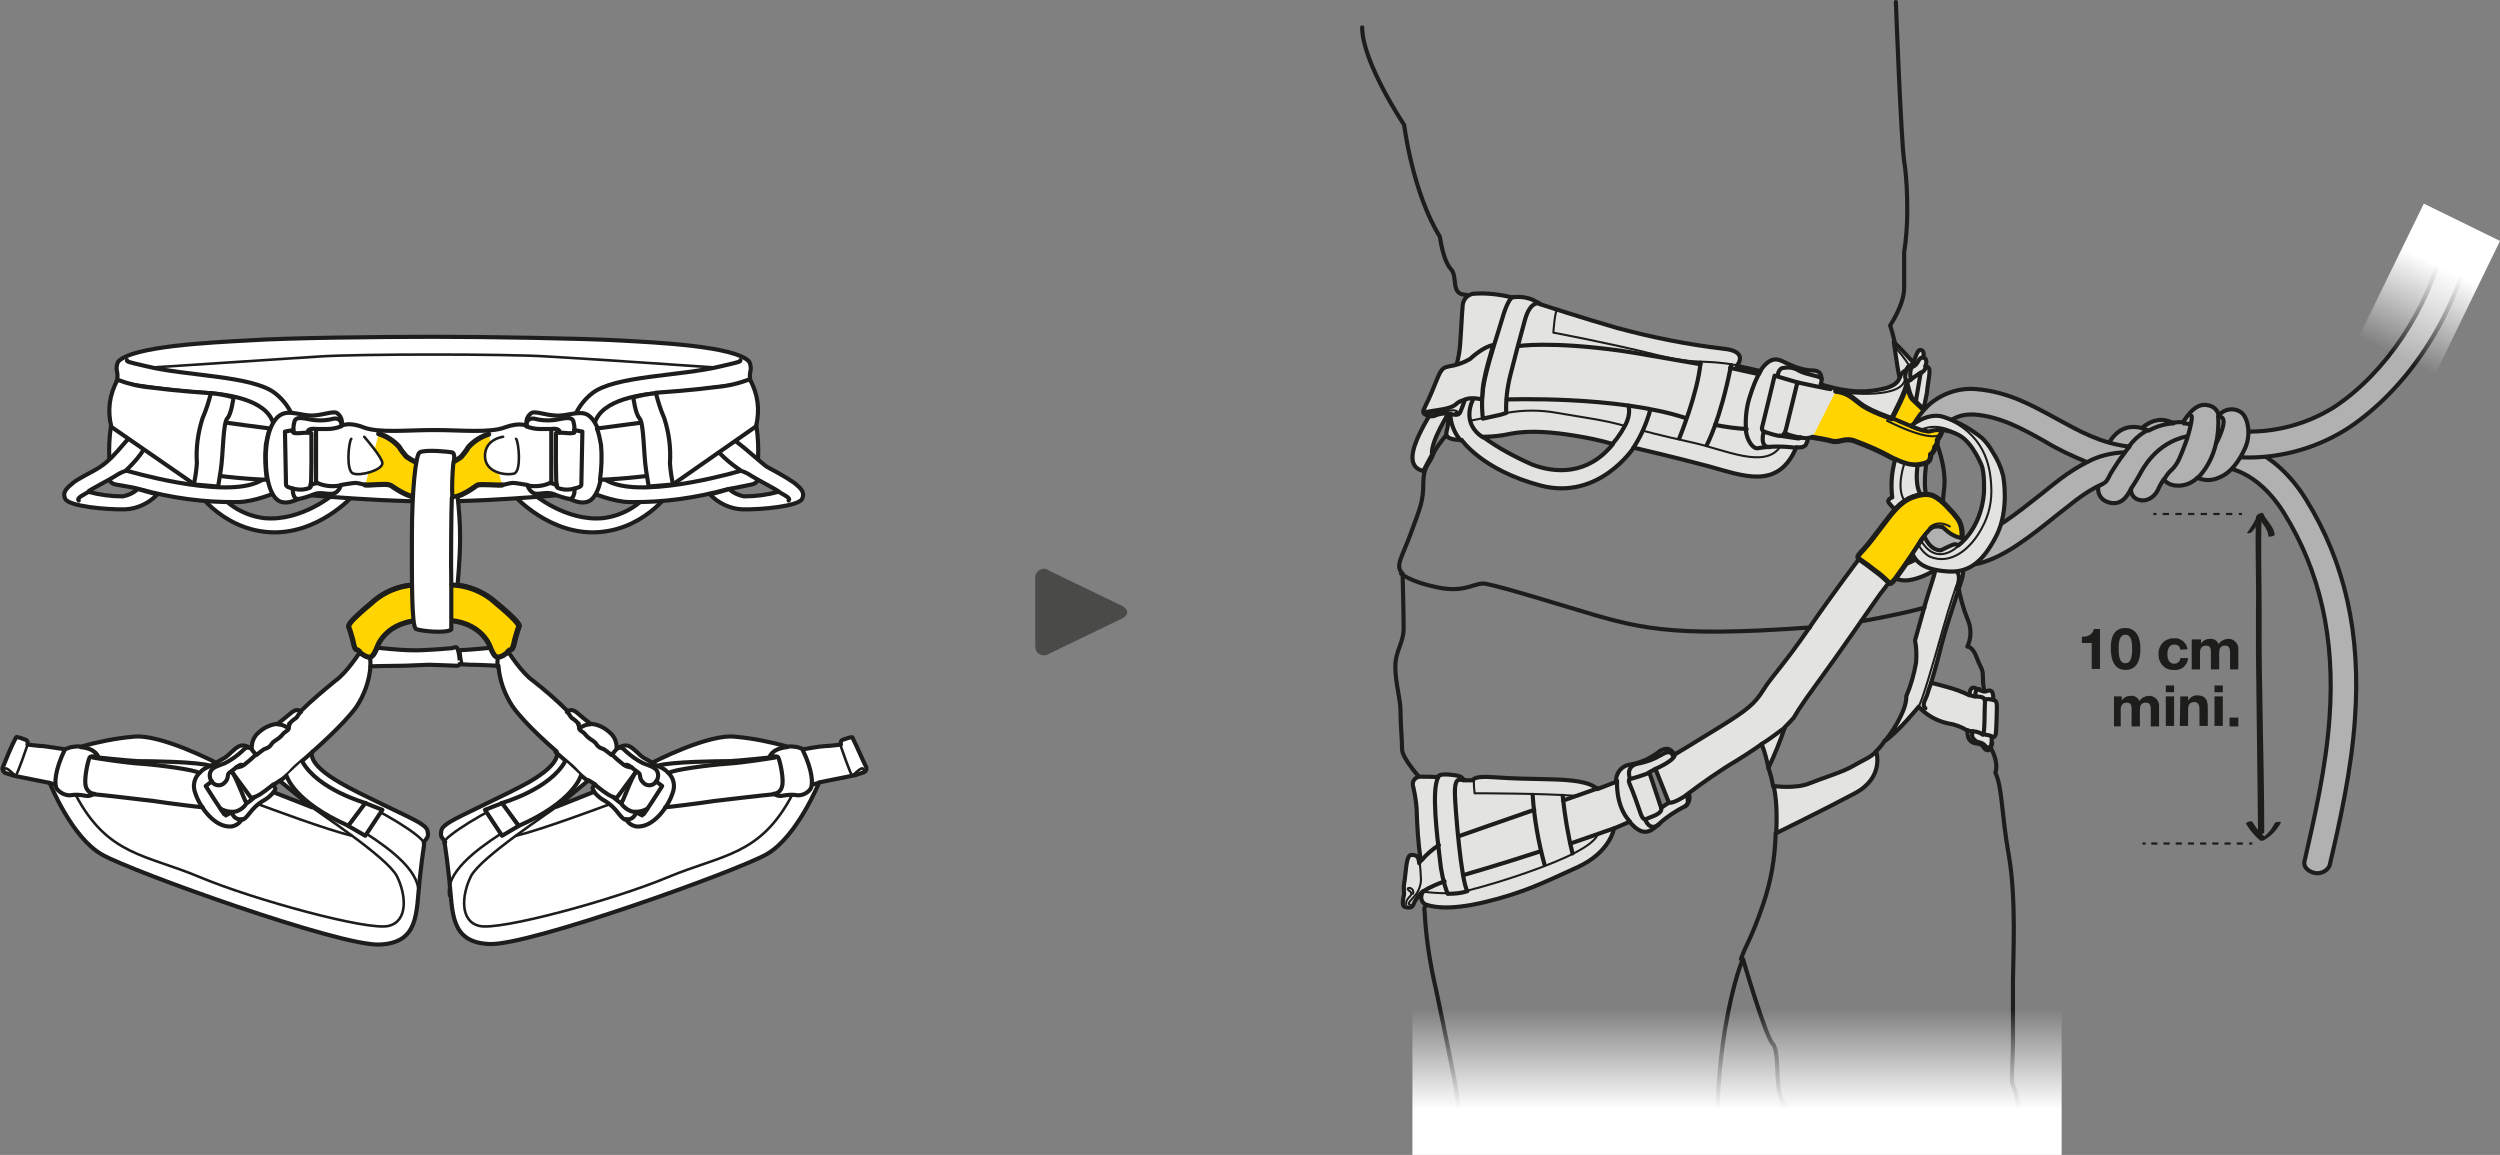 <?xml version="1.0" encoding="UTF-8"?>
<!-- Generator: Adobe Illustrator 28.1.0, SVG Export Plug-In . SVG Version: 6.00 Build 0)  -->
<svg xmlns="http://www.w3.org/2000/svg" xmlns:xlink="http://www.w3.org/1999/xlink" version="1.1" id="Warstwa_1" x="0px" y="0px" viewBox="0 0 482.5 222.9" style="enable-background:new 0 0 482.5 222.9;" xml:space="preserve">
<rect x="0" y="0" width="482.5" height="222.9" fill="#808080" stroke="none"/>
<style type="text/css">
	.st0{fill:#B1B1B1;stroke:#1D1D1B;stroke-width:0.8;stroke-linecap:round;stroke-linejoin:round;}
	.st1{fill:none;stroke:#1D1D1B;stroke-width:0.8;stroke-linecap:round;stroke-linejoin:round;}
	.st2{fill:#E3E3E2;stroke:#1D1D1B;stroke-width:0.8;stroke-linecap:round;stroke-linejoin:round;}
	.st3{fill:none;stroke:#1D1D1B;stroke-width:0.4;stroke-linecap:round;stroke-linejoin:round;}
	.st4{fill:#FFD400;stroke:#1D1D1B;stroke-linecap:round;stroke-linejoin:round;}
	.st5{fill:url(#SVGID_1_);}
	.st6{fill:none;stroke:#1D1D1B;stroke-width:0.8;stroke-miterlimit:10;}
	.st7{fill:url(#SVGID_00000050620840608357899170000018233105721022667684_);}
	.st8{fill:#1D1D1B;}
	.st9{fill:none;stroke:#1D1D1B;stroke-width:0.438;stroke-miterlimit:10;}
	.st10{fill:none;stroke:#1D1D1B;stroke-width:0.438;stroke-miterlimit:10;stroke-dasharray:1.178,1.178;}
	.st11{fill:none;stroke:#1D1D1B;stroke-width:0.425;stroke-miterlimit:10;}
	.st12{fill:none;stroke:#1D1D1B;stroke-width:0.425;stroke-miterlimit:10;stroke-dasharray:1.222,1.222;}
	.st13{fill:#FFFFFF;stroke:#1D1D1B;stroke-width:0.8;stroke-linecap:round;stroke-linejoin:round;}
	.st14{fill:none;stroke:#1D1D1B;stroke-width:0.5;stroke-linecap:round;stroke-linejoin:round;}
	.st15{fill:#FFFFFF;stroke:#1D1D1B;stroke-width:0.5;stroke-linecap:round;stroke-linejoin:round;}
	.st16{fill:#4A4A49;}
</style>
<g id="Calque_2">
	<g id="Calque_1-2">
		<path class="st0" d="M449.6,167.1c1.9-8.1,4.2-18.2,4.9-28.3c1.2-16.4-1.9-30.3-9.5-42.5c-6.8-10.9-15.6-11.1-15.9-11.1h0    c-1.4,0-2.5,1.1-2.5,2.4c0,1.4,1.1,2.5,2.4,2.6c0.3,0,6.5,0.3,11.8,8.8c7,11.3,9.9,24.2,8.8,39.5c-0.7,9.8-2.9,19.2-4.8,27.6    c0,0-0.6,1.5,1.6,2.3C447.6,168.8,449,168.3,449.6,167.1z"></path>
		<path class="st1" d="M365.9,0.4c0,0,1,26.5,1.6,30.7c0.5,3.2,0.6,6.4,0.6,9.7c0,2.6-0.2,5.3-0.6,7.9v6.9c0,3.2-2.7,7.2-2.7,7.2    c0.6,1.9,1.1,3.9,1.3,5.9c0.5,3.5,1.3,6.9,2.4,10.2c0.9,2.7,5,5.9,5,5.9s2.3,5.3,1.7,9.7s0.4,3.5,0.4,3.5l1.8,7.5l0.5,7.5    c0.4,2.2,1,4.4,1.8,6.4c0.8,1.7,0.8,3.7,0,5.4c0,0,1-0.1,1.8,2.1s1.2,2,1.2,3.8c0,1.1,0.1,2.1,0.4,3.1c0,0-3.1,4.6,0,8.8    s2,6.5,2,6.5c1.4,3.1,1.1,7.5,2.6,16s0.8,20.4,0.8,24s0,11.5,0,12.6s-0.2,4.6-0.2,6.5s1.1,2.2,1.1,5.5c0,2-0.3,4-1,5.9h-41.8V219    c0,0-0.2-2.4-1-3.2s-0.8-1.3-1.9-4s-0.2-8.9-1.6-10.4s-5.7-16.3-5.7-16.3s-1.8,3.7-3.5,13.7c-1.1,6.9-1.6,13.8-1.4,20.8h-49.2    l-1.4-10.2c0,0-2.1-10.7-3.7-18.2c-1.1-4.7-1.9-9.5-2.2-14.4c0-1.6-0.5-1.3,0.6-2.4c0.9-1,1.7-2.2,2.4-3.4l-3.7-20.6    c0,0-3.7-4-3.7-5.8s-0.3-4.8-0.3-7.3s-1-5.4-1-8.6s1.6-4.5,1.6-7.5s-0.2-10.5-0.2-10.5c-1.5-1.5-0.2-2.9,1.6-7.8s2.4-6.2,2.4-9.6    s1.1-3.5,1.9-5.6s4.8-6.3,4.8-6.3l3.5-11.8L283,56.9c-3.2,0-1.5-3.4-3-5s-2.1-6.2-2.1-6.2c-5.3-8.6-6.9-21.6-6.9-21.6    s-8.1-12.1-8.1-18.8"></path>
		<path class="st2" d="M371.6,70.7c0,0,0.6-1.5-0.4-1.7c0,0,0.3-1.1-0.3-1.4s-0.9,0.3-1.6,2.4c0,0-2.5-2.8-3.8-4    c0,0,0.3,1.9,0.4,2.7c0.1,0.8,0.4,2.8,0.7,4.1c0,0,0,1.5-3,2.2s-6.1,1-12.2-0.8c0,0,0.3-0.9,0.1-1.1c0,0,0.3-1.6-1.7-1.6    s-4.2-1-5.6-1.7s-2.7-0.8-4.5,1.8l-4.5-1c0,0,2.5-2.8-2.6-3.3c-6.9-0.8-13.8-2.2-20.5-4c-6.6-1.9-14.9-4.6-14.9-4.6    c-1.5-1.2-3.5-1.6-5.4-1.3c-2.4-0.6-5-0.9-7.5-0.7c-1.1,0.2-1.9,1.1-2,2.2c-0.2,1.9-0.4,7.9-0.7,9.3s-0.2,2.1-2.1,6    c-1.9,3.8-10.9,15.3-4.8,16.7l1-1.9l0.7-1.3c0,0-0.3-1,0.9-3.7c0.8-1.8,1.8-3.5,2.8-5.1c-0.3,1.1-0.6,2.3-0.7,3.4    c0,0.9-1.5,2.6,2.7,2.6c0,0,3.9,5.8,15.2,8.8c11.3,3,18-7.3,18-7.3s7.8,1.8,14.5,3.6c6.6,1.8,13.4,4.7,16.9-3.7    c0,0,1.5,0.3,1.9-0.6c0.2-0.4,0.3-0.8,0.4-1.2c0,0,2.1-0.2,3.9-0.2s7.5-0.1,10.8-1.3c2.5-1,4.9-2.2,7.3-3.6c0,0,0.3-0.3,0.9-3.6    C372.2,72.5,373,70.8,371.6,70.7z M295.8,89.7c-3.4-1.5-6.6-3.2-9.6-5.4c1.8,0,3.6-0.2,5.4-0.6c3.6-0.7,8.2-0.3,12.4,0.4    c2.5,0.4,4.9,0.9,7.3,1.6C306.4,91.8,300.1,91.3,295.8,89.7z"></path>
		<path class="st2" d="M384.7,135.1c0.1-2.2-0.8-1.9-1.3-1.7s-1.1-0.1-2.2-0.6s-1.1,1.4-1.1,1.4c-1.4-0.7-2.8-1.2-4.3-1.6    c-2.4-0.7-3.1-0.8-3.1-0.8s0.8-2.5,2.1-7.7c1.4-5.2,3.6-11.3,4-12.9c0.2-1,0.1-2.1-0.3-3c-2.7-2-6.3-2-9-0.1    c-0.9,0.5-1.8,0.8-2.7,1.1l1.1-2.7l-5-3.4l-4.2,4.9c0,0-4.8,6.3-9.6,13.3s-7.2,9.3-8.8,11.9s-3.2,3.9-8.2,7c-5,3.1-9,5.5-9,5.5    c-0.7-1.7-2.2-1.3-3.2-0.4c-1.6,1.2-3.5,2-5.5,2.3c-1.6,0.3-2.6,1.8-2.5,3.3l-3.6,1.4c-1.5-1.5-5.2-1.8-9.3-1.9s-6.7-0.1-10.8-0.4    s-3.9,0.6-3.9,0.6h-1.9c-0.1-0.6-0.4-0.9-2.7-1.1c-2.3-0.2-2.2,0.5-2.2,0.5c-1.2-0.1-2.3-0.1-3.5-0.1c-0.9,0.1-1.5,0.9-1.3,1.8    c0,0.1,0.1,0.2,0.1,0.4c0.3,1.3,0.5,2.6,0.6,3.9c0.1,3.4,0.3,6.7,0.8,10.1c-0.2,0.3-0.3,0.5-0.3,0.5c-0.1-1.3-0.5-1.6-1.5-1.6    c-1,0-1,2.8-1.3,4.9c-0.2,0.8-0.2,1.7-0.1,2.6c-0.5,2.3-0.2,2.5,0.4,2.6s1.2,0.2,1.5-0.8c0.4-0.8,0.9-1.6,1.6-2.2l0.1,0.1    c-0.5,0.7-0.4,1.8,0.4,2.3c0,0,0,0,0,0c1,0.4,4.1,1.4,11.6-0.4s11.4-3.8,17.8-6.7s7.1-7.5,7.1-7.5l3-1.3c2.5,2.9,3.9,2.1,5.6,0.5    c1.5-1.4,3.2-2.5,5.1-3.5c0.8-0.5,1.1-1.6,0.7-2.5c2.5-1.9,6.2-4.5,9.1-6.2c2.8-1.7,5-3.3,5-3.3c0.6,1.5,1,3.1,1.3,4.6    c1.2-2.5,2.3-5.2,3.2-7.9c0.6-0.6,1.2-1.2,1.7-1.8c0.4-0.6,0.6-1.3,4.7-6.9s9.4-13.3,10.8-15.3c1.4-2.1,3.8-5,3.8-5    c2.4,2.2,8-1.3,8-1.3c0,0.7-1.3,4.3-1.8,6.1s-2.1,7.5-2.1,7.5c0.3,1.4,0.3,2.9,0.2,4.3c-0.4,2.2-1,4.4-1.9,6.5    c0,0,0.2,1.3-1.1,3.9c-0.8,1.7-1.8,3.2-3,4.7c2.7-1.9,6.5-6.6,6.5-6.6c1.5,1.6,3.4,2.7,5.6,3.2c1.4,0.2,2.7,0.7,3.8,1.4    c0,1.4,0.4,2.4,1.9,2.5c1.5,0.2,1.1,1.2,2,1.3s0.8-2.5,0.8-2.5s0.6,0.2,0.8-0.7c0.1-1,0.2-4.1,0.2-5.3    C385.4,135,384.7,135.1,384.7,135.1z M320.6,155.9c0,0-1.7-5.1-2-6s-0.4-0.8-0.4-0.8l1.3-0.7l2.6,6.5L320.6,155.9z"></path>
		<path class="st1" d="M284.3,77.1c0,0-2.5,4.5,1.9,7.3"></path>
		<path class="st1" d="M291.9,57.3c-0.5,0.4-1.2,1.5-2,4.3s-2.3,7-3.3,11.4c-0.6,2.5-0.7,5.2-0.4,7.8c0,0,1.8-0.4,2.7-0.6    c0.6-0.1,1.2-0.3,1.8-0.5c-0.1-2.5,0.2-4.9,0.8-7.3c0.9-3.6,1.7-6.6,2.8-10.6s2.9-3.2,2.9-3.2"></path>
		<path class="st3" d="M286.2,80.7c0,0-1.4,0.3-2.4,0.5"></path>
		<path class="st3" d="M290.7,79.7c3.3-0.6,6.6-0.6,9.9,0c5.7,1,8.7,1.3,13,2.5"></path>
		<path class="st1" d="M311.2,85.7c0.6-0.7,1.2-1.5,1.7-2.3c0.7-1.2,1.9-2.9,1.4-5.1"></path>
		<path class="st1" d="M315.2,86.5c1.5-2.3,2.6-4.8,3.3-7.4"></path>
		<path class="st2" d="M286,77.1c-0.8-0.2-1.6-0.3-2.5-0.2l-0.8,0.2c-0.2,0.9-0.6,1.7-0.9,2.5c-0.3,0.6-1,0.5-1.9,0.3    c-1-0.2-2-0.1-2.9,0.3c-0.7,0.3-1.6,0.1-2.2-0.4c-0.3-0.4,0-0.8,0.9-2.7s1.8-4.5,2.3-5.3s0.8-0.9,1.7-1.1c1.4-0.2,2.8-0.7,4-1.4    c0,0,2.5-2.4,4.5-2.7c0,0-0.3,1-0.5,1.7s-0.8,2.8-0.9,3.3s-0.4,1.8-0.5,2.4s-0.2,1.6-0.2,2S286,77.1,286,77.1z"></path>
		<path class="st1" d="M290.8,77.1c0,0,21.2-0.8,34.6,3.6"></path>
		<path class="st3" d="M335.3,70.5c-7.1-1.3-7.2,0.1-16-2.1s-19.5-4.2-19.5-4.2s0.3-4.8,0.9-4.6"></path>
		<path class="st1" d="M324.1,84.6c0,0,3.6-8.8,4.1-14.6"></path>
		<path class="st1" d="M329.4,85.9c0,0,2.6-4.7,4.7-15.4"></path>
		<path class="st1" d="M293,66.8c0,0,6.1-1,19.9,0.9c2.8,0.4,7.6,1.3,15.3,2.6"></path>
		<path class="st1" d="M333.9,71c0,0,2.2,0.5,5.5,1.2"></path>
		<path class="st1" d="M331,82c2,0.4,4.1,0.7,6.1,0.8"></path>
		<path class="st1" d="M339.8,71.6c-0.9,1.5-1.5,3.1-2,4.7c-0.8,2.3-1,4.7-0.8,7.1c0.2,1.4,1.2,3.3,2.3,3.1c2.3-0.4,4.7-0.4,7.1-0.1    "></path>
		<path class="st3" d="M317,83.1c0,0,3.2,0.9,9.6,2.3s14,5.2,17,0.8"></path>
		<path class="st1" d="M343.1,72.5c0,0,0.1-1.5,1.2-1.5c1-0.2,2.1,0,3,0.6c1.6,0.8,4.2,1,4.3,1.5"></path>
		<path class="st1" d="M342.5,72.5l4.4,1.3c0,0-1.8,7.4-2.2,9s-0.9,1.5-2.7,1s-2.1-0.7-1.9-1.4S342.5,72.5,342.5,72.5z"></path>
		<path class="st1" d="M340.4,83.3c0,0-0.9,3,1.1,3"></path>
		<path class="st1" d="M343.5,84.1c0,0,2.8,0.4,3.4,0.5s0.6-0.2,0.6-0.2"></path>
		<path class="st1" d="M344.4,83.6c1.4,0.6,2.9,0.9,4.4,1"></path>
		<path class="st1" d="M346.9,73.8c0,0,1,0.2,3.3,0.7s3.1,0.6,3.1,0.6"></path>
		<path class="st1" d="M369.3,70c-0.2,0.3-0.5,0.5-0.9,0.7c-0.6,0.2-0.7,2.1-0.7,2.1l0.3,1c0,0,0.7-0.5,1.4-1s1.3-0.9,1.3-0.9    s-0.7,4.2-0.8,4.7s-0.1,1-0.1,1"></path>
		<path class="st1" d="M368.8,73.3c0,0-0.5-2.2,0.5-2.6s0.9-1.8,1.9-1.7"></path>
		<path class="st1" d="M370.9,71.9c0,0,0.9-0.6,0.7-1.2"></path>
		<path class="st4" d="M349.8,84.4c1.2,0.2,2.4,0.4,3.6,0.7c1.6,0.5,2.5-0.7,4.5,0c2.4,0.9,4.8,1.9,7.1,3.2c3.5,1.8,4.8,1.5,5.8,1.3    s1.9-0.4,1.8-1.9c0.5-0.3,0.8-0.9,0.8-1.4c0.4-0.4,0.6-0.9,0.5-1.4c0,0,1.1-1.3,0.8-2.2s-1.9-2.3-2.7-3s-2.3-2.1-2.9-2.7    s-1.1-3.2-1.1-3.2c0.3,1-2.9,7-2.9,7c-1.6-0.6-3.2-1.2-4.7-2c-2.2-1.1-3.1-3-6.1-3.3"></path>
		<path class="st1" d="M366.7,72.8c0,0,0.1-0.9,1.4-1.5"></path>
		<path class="st1" d="M365.2,80.7c0,0,3.4,1.5,4.8,2s3.3,0.9,3.5-0.2"></path>
		<path class="st1" d="M282.6,150.5c-0.3,0-0.5,0-0.8,0c-0.3,0-1.1-0.2-1,2.9s1.2,16.6,2.4,18.6c-1.2,0.4-2.5,0.5-3.8,0.5    c-0.8-2.1-1.3-4.4-1.5-6.6c-0.5-4.3-1.7-13.6-0.3-15.9"></path>
		<path class="st1" d="M274.4,166c0.9-1.1,2.1-2.1,3.3-2.9"></path>
		<path class="st1" d="M274.7,172c1.3-0.8,2.7-1.4,4.1-1.9"></path>
		<path class="st1" d="M282.4,168.9c0,0,7.3-2.1,14.9-4.6"></path>
		<path class="st1" d="M281.5,161.4c0,0,10.8-3.8,14.6-5.1"></path>
		<line class="st1" x1="308.5" y1="152.1" x2="301.7" y2="154.5"></line>
		<path class="st1" d="M311.7,159.8c0,0-4,1.4-8.6,3"></path>
		<path class="st1" d="M312.1,150.7c0,0-0.4,4.8,2.5,7.9"></path>
		<path class="st1" d="M320.6,155.9c0.4,1.2-2.2,1.8-2.7,2.1s-0.9,0.1-1.3-1.1s-1.5-4.3-2-5.4s0-1.2,0-1.2c0.3,0,0.6-0.1,0.9-0.2    c0.8-0.2,2.7-0.9,2.7-0.9"></path>
		<path class="st1" d="M314.6,150.3c0,0-1-2.3,1.4-2.9c1.7-0.3,3.3-0.9,4.8-1.8c1.1-0.6,1.7-0.7,2.2,0.5"></path>
		<path class="st1" d="M319.5,148.4c0,0,4.2-1.8,3.7-3"></path>
		<path class="st1" d="M322.1,154.9c0,0,0.8,0.4,3.9-1.8"></path>
		<path class="st1" d="M317.5,158.1c0,0,0.8,2.5,2.7,1"></path>
		<path class="st1" d="M325.5,153.4c0,0,0.7,1.6-0.2,2.2"></path>
		<path class="st3" d="M304.2,153.6c-6.5-0.5-19.6-0.5-19.6-0.5c-0.1-0.9-0.2-1.8-0.1-2.7"></path>
		<path class="st3" d="M274.7,172.1c1.6,0.2,3.1,0.3,4.7,0.3"></path>
		<path class="st3" d="M283.2,171.9c3.9-1,7.8-2.2,11.5-3.5c7.7-2.7,12.8-5.2,13.7-7.4"></path>
		<path class="st1" d="M295.8,153.4c0.3,4.6,1.1,9.1,2.3,13.5"></path>
		<path class="st1" d="M303.5,164.7c-0.9-3.6-1.5-7.3-1.9-11.1"></path>
		<path class="st3" d="M274,166.5c0,0,0.2,1.6,0.2,2.5c0.2,1.3-0.2,2.6-0.9,3.6c-1,1.2-1.9,1.9-1.1,2"></path>
		<path class="st3" d="M271.4,174.5c0,0-0.2-0.6,0.7-1.5s-0.6-1.1-0.4-1.5s1.4,0.1,1,1"></path>
		<path class="st1" d="M340,143.6c1.6-1,3-2.1,4.5-3.2"></path>
		<path class="st1" d="M372.8,131.6c0,0-0.5,1.2-0.8,2.3s-1.2,2-0.4,2.8"></path>
		<path class="st1" d="M380.2,134.1c0.3,0.2,0.7,0.3,1,0.3c0.5,0.1,2-0.1,1.9,1s0,6.3-0.4,6.4c-0.4-0.3-0.9-0.5-1.4-0.6    c-1-0.1-1,0-1.6-0.3"></path>
		<path class="st1" d="M380.7,141.1c0,0-0.3,1,0.2,1.5s0.4,0.5,1.2,0.7c0.4,0.1,0.8,0.3,1.1,0.7c0.2,0.3,1.2,0.6,1.3-0.6"></path>
		<path class="st1" d="M382.7,141.7c0,0,2.2,0.3,1.7,0.6"></path>
		<path class="st1" d="M383,135c0.6-0.1,1.1-0.1,1.7,0.1"></path>
		<path class="st1" d="M381.2,134.4c0,0,0-1.7,0.8-1.4"></path>
		<path class="st3" d="M356,75.8c0,0,11.7,1.4,11.7-3"></path>
		<path class="st3" d="M365.7,66.9c1,1.2,2,2.4,2.8,3.7"></path>
		<path class="st3" d="M364.2,81.2c0,0,9.5,5,10.7,2.1"></path>
		<path class="st1" d="M373.5,110c0,0,1.8-1.1,3.2-0.4s1.8,1.6,0.9,4.1"></path>
		<path class="st3" d="M377.6,113c0,0-1.2,3.3-2.8,9s-3.9,13.6-4.5,14.3"></path>
		<path class="st2" d="M362.1,145c0,0,1.7,5-4.1,8.1s-15.2,7.7-15.2,7.7s0.4-5.6-0.5-9.1c0,0,4.2,0.6,6.9-0.5s6.5-2.2,8.5-3.4    S361.1,146.2,362.1,145z"></path>
		<path class="st1" d="M282.7,77.2c-0.7,0.1-1.3,0.4-1.8,0.9c-1,0.8-3.2,1-4.4,1.2s-1.5,0.2-1.1,0.4"></path>
		<path class="st3" d="M275.3,79.6c0,0,0.3,0.4,1.5,0.1s2.9-0.4,3.5-0.5s1.6,0.4,0.6,0.5"></path>
		<path class="st1" d="M279.9,80c0.1,1.8,0.8,3.6,2,5"></path>
		<path class="st1" d="M341.3,148.2c0.4,1.2,0.7,2.3,0.9,3.5"></path>
		<path class="st1" d="M342.7,160.8c-0.1,4.7-0.9,9.3-2.4,13.7c-2.5,7.2-3.2,7.5-4.3,10.6"></path>
		<path class="st1" d="M363.8,142.9c-0.5,0.8-1.1,1.5-1.7,2.1"></path>
		<path class="st1" d="M270.4,110.7c0,0,1.7,1.6,7.2,2.7s7.1-1.2,9.3-0.7s3.3,0.7,16.2,4.6s18.4,5.8,46.2,3.8"></path>
		<path class="st1" d="M359.2,119.9c0,0,6.1-1,12.2-2.6"></path>
		
			<linearGradient id="SVGID_1_" gradientUnits="userSpaceOnUse" x1="335.221" y1="9.875" x2="335.221" y2="29.229" gradientTransform="matrix(1 0 0 -1 0 224)">
			<stop offset="0" style="stop-color:#FFFFFF"></stop>
			<stop offset="1" style="stop-color:#FFFFFF;stop-opacity:0"></stop>
		</linearGradient>
		<rect x="272.6" y="189.9" class="st5" width="125.3" height="33"></rect>
		<path class="st0" d="M367.4,98.9c-0.6-1.9-1-3.8-1-5.8c0-1.6-0.3-1.1,0-2.6l2.7-0.7c0.3,0.1,0.6,0.1,0.9,0    c0.5-0.1,0.7-0.1,1.1-0.2s0.7-0.2,0.7-0.2c-0.2,1.2-0.3,2.4-0.3,3.7c0,1.1,0.1,2.1,0.4,3.2L367.4,98.9z"></path>
		<path class="st0" d="M433.9,88.3c-3.1,0-5.4-0.5-6-1.1c-1-1-1-2.6,0-3.5c0.7-0.7,1.7-0.9,2.6-0.6c7,0.8,14.1-0.8,20.1-4.6    c9.9-6.6,18-18.8,21.1-31.7c0.3-1.3,1.7-2.2,3-1.9c1.3,0.3,2.2,1.7,1.9,3c0,0,0,0,0,0c-3.4,14.1-12.3,27.3-23.2,34.6    C447.6,86.3,440.8,88.3,433.9,88.3z"></path>
		<path class="st2" d="M365.8,88.6c-0.7,2.4-0.9,4.9-0.6,7.4c0,0-1.2,0.4-0.6,1.1c0.3,0.4,0.7,0.8,1.1,1.2c0.5-0.6,1.1-1.1,1.8-1.6    c1-0.7,2.1-1.1,3.2-1.3c0,0-1.2-1.2-0.6-5.7c-0.6,0.1-1.1,0-1.7-0.1c-0.5-0.1-1.1-0.3-1.6-0.5C366.6,89,365.8,88.6,365.8,88.6z"></path>
		<path class="st3" d="M367.6,89.3c0,0-1.8,4.8,0,7.4"></path>
		<path class="st4" d="M378.7,103.3c0-1.1-0.2-2.2-0.8-3.1c-0.6-0.8-1.2-1.5-1.9-2.2c-0.6-0.7-1.3-1.3-2-1.8c-1-0.7-2.1-1.2-4.7-0.3    s-4.2,3.2-6.1,5.7s-2.5,3.3-3.4,4.3s-1.6,1.6-1,2c0,0,1.5,1,3,2.2c1,0.7,1.9,1.5,2.8,2.4c0.2,0.4,0.8-0.3,1.2-0.8s2.3-3.2,3.9-5.6    c0.8-1.4,1.8-2.7,2.9-3.9c0,0,0.6,0.1,0.9,1.2c0.2,0.7,0.5,1.5,0.8,2.1c0.1,0.2,0.3,0.5,0.5,0.8c0,0,0.7-0.3,0.9-0.4    c0.4-0.2,0.8-0.4,1.1-0.5c0.4-0.1,0.5-0.2,0.7-0.1s0.1,0,0.2,0.1s0.1,0.1,0.3,0s0.6-0.5,0.6-0.5c0.1-0.1,0.1-0.1,0.1-0.2    c0-0.2,0-0.5,0-0.8S378.7,103.3,378.7,103.3z"></path>
		<path class="st3" d="M372.4,101.8c0,0,1.5-1.6,3.9-0.2"></path>
		<path class="st0" d="M414.7,83.1c-6.7-3-8.6,4.6-8.6,4.6l6.4-1l2.3-2.5L414.7,83.1L414.7,83.1z"></path>
		<path class="st0" d="M405,93.8c-0.3,1.4,0.5,2.7,1.8,3.1c2.4,0.8,3.6-0.8,4.5-2.6c-0.1,0.9,0.4,1.8,1.3,2.1    c1.6,0.6,3.2-0.4,3.9-1.9c0.3-0.7,0.7-1.4,1.1-2c0.5,0.7,1.3,1.1,2.2,1.2c1.6,0.2,3.2-0.4,4.3-1.5c1.3,0.6,2.8,0.6,4.1,0    c2.4-0.9,4-3.3,5.1-5.7s0.7-5.4-0.5-6.7c-1.3-1.2-3.4-1-4.5,0.3c0,0-0.1,0.1-0.1,0.2c-0.1-0.9-0.7-1.7-1.7-2    c-1.7-0.5-3.2,0.1-5.2,3.2c0,0-6-0.5-9.8,3.9s-4.5,6.7-5,7.3C406,93.2,405.5,93.6,405,93.8z"></path>
		<path class="st0" d="M419.5,81.7c-1.7,0.1-3.3,0.6-4.8,1.4l0,0c-0.4-0.2-0.9-0.3-1.3-0.5c0.9-0.8,1.9-1.3,3-1.5    C417.5,80.9,418.5,81.2,419.5,81.7z"></path>
		<path class="st1" d="M428.1,80.4c0,0,0.8,7.1-4,11.9"></path>
		<path class="st1" d="M427.8,85.4c0,0,2.3-4.3,0.9-4.9"></path>
		<path class="st3" d="M428.1,83.6h0.5"></path>
		<path class="st6" d="M411.3,94.3c0,0,1-1.5,1.6-2.6s3.1-6.2,9.2-7.5"></path>
		<path class="st6" d="M417.7,92.5c0.4-0.7,0.9-1.4,1.5-1.9c1.2-1.2,1.6-2.5,2.5-4.8s1.9-6.7,0.9-5.3"></path>
		<path class="st6" d="M421.2,81.7c0.6,0,1.1,0.1,1.7,0.2"></path>
		<path class="st0" d="M374.9,101.7c0.3,0.3,0.6,0.5,0.9,0.8c1.4,1.2,3.2,1.7,5,1.3c3.9-1.1,8.4-4.7,13.1-8.4c1.2-1,2.5-2,3.8-3    c1.6-1.2,3.3-2.3,5.1-3.2c-2.9-1.2-5.7-2.5-8.3-4.1c-4.3-2.4-8.4-4.7-13.5-5.1c-0.2,0-0.5,0-0.7,0c-1.8,0-3.5,0.7-4.8,1.9    c-0.3,0.3-0.6,0.6-0.8,0.9l-2.1-0.2l-3.4-0.3l-0.1,0c0.8-1.5,1.8-2.8,3-4c2.5-2.3,5.9-3.5,9.3-3.2c6.2,0.5,10.9,3.2,15.5,5.7    c4.4,2.4,8.6,4.8,14.1,5.4c0,0-0.4,0.4-0.8,1s-0.6,0.8-0.9,1.2s-0.8,1.2-1.2,1.8s-0.9,1.4-1.1,1.9c-0.2,0.3-0.3,0.6-0.6,0.9    c-0.2,0.2-0.4,0.3-0.6,0.4c-1.8,0.8-3.5,1.9-5.1,3.1c-1.3,1-2.5,2-3.7,2.9c-5.1,4.1-10,8-14.9,9.3c-0.8,0.2-1.6,0.3-2.5,0.3    c-2.5-0.1-4.9-0.9-6.9-2.5c-0.6-0.5-1.2-1-1.8-1.6l-0.3-0.4c0,0,0.2-0.4,0.4-0.6s0.4-0.6,0.8-1c0.2-0.2,0.4-0.5,0.6-0.7    c0.2-0.2,0.5-0.4,0.8-0.5c0.3-0.1,0.5-0.1,0.8-0.1c0.2,0,0.4,0,0.6,0.1C374.8,101.7,374.9,101.7,374.9,101.7z"></path>
		<path class="st2" d="M386.6,91.8c0,0,1.3,6.5-1.3,11.6s-5.3,7.1-9.2,6.9c-5.5-0.3-6.5-2.4-7-3.4l0,0c0.5-0.8,0.9-1.4,1.4-2.1    s0.9-1.3,0.9-1.3c1.3,3,3.2,2.7,3.2,2.7c2.5-1.2,2.8-1.4,3.3-0.9c0,0,4.4-3,5-10.1c0,0,0.2-4-0.5-5.5c0,0-1.7-4.3-4.3-5.7    c-1.6-0.9-3.4-1.2-5.2-0.9c0,0-0.2,0-0.3,0.1c-0.2,0.1-0.5,0.1-0.8,0c-0.4-0.1-0.8-0.1-1.2-0.3c-0.6-0.2-1.2-0.4-1.8-0.7l0,0    c0,0,3.3-2.8,6.4-1.7c2.7,0.9,5.2,2.3,7.4,4.1c0.7,0.7,1.4,1.6,1.9,2.5C385.5,88.6,386.2,90.2,386.6,91.8z"></path>
		<path class="st3" d="M375,80.5c8,3.1,9.1,9.3,9.3,13.2c0.2,2.9-0.4,5.7-1.8,8.2c-2.1,4-6,7.3-10.1,5.5c-0.9-0.5-1.6-1.3-2.1-2.2"></path>
		<path class="st6" d="M402.8,89.2c2.2-1.2,4.7-1.8,7.2-1.9"></path>
		<path class="st3" d="M377.9,105.4c0,0-4,4.1-7.1-1"></path>
		<path class="st3" d="M377.9,83.9c0,0-3.5-2.7-7.3-0.9"></path>
		
			<linearGradient id="SVGID_00000162329990161603757200000016713293364908162946_" gradientUnits="userSpaceOnUse" x1="-3477.515" y1="-708.408" x2="-3477.515" y2="-689.054" gradientTransform="matrix(-0.957 -0.465 -0.437 0.899 -3165.096 -928.116)">
			<stop offset="0" style="stop-color:#FFFFFF"></stop>
			<stop offset="1" style="stop-color:#FFFFFF;stop-opacity:0"></stop>
		</linearGradient>
		<polygon style="fill:url(#SVGID_00000162329990161603757200000016713293364908162946_);" points="468.1,76.1 453.3,69 467.8,39.3     482.5,46.5   "></polygon>
		<path class="st8" d="M405.3,129.1h-1.6v-5h-1.9v-1.2c1.1,0,2.1-0.4,2.3-1.5h1.2V129.1z"></path>
		<path class="st8" d="M410.2,121.2c1.5,0,2.9,1,2.9,4c0,3.1-1.3,4.1-2.9,4.1c-1.5,0-2.8-1-2.8-4.1    C407.3,122.2,408.6,121.2,410.2,121.2z M410.2,128c1.3,0,1.3-1.9,1.3-2.8c0-0.8,0-2.7-1.3-2.7c-1.3,0-1.3,1.9-1.3,2.7    C408.9,126.1,408.9,128,410.2,128L410.2,128z"></path>
		<path class="st8" d="M420.8,125.4c0-0.6-0.5-1-1.1-1c0,0,0,0-0.1,0c-1,0-1.3,1-1.3,1.9c0,0.8,0.3,1.8,1.3,1.8    c0.7,0,1.2-0.5,1.2-1.1c0,0,0,0,0,0h1.5c-0.1,1.4-1.3,2.5-2.8,2.3c0,0,0,0,0,0c-1.5,0.1-2.8-1.1-2.9-2.7c0-0.1,0-0.2,0-0.3    c-0.1-1.6,1-2.9,2.5-3.1c0.1,0,0.2,0,0.4,0c1.3-0.2,2.5,0.8,2.7,2.1c0,0,0,0,0,0L420.8,125.4z"></path>
		<path class="st8" d="M423.3,123.4h1.5v0.8h0c0.4-0.6,1-0.9,1.7-0.9c0.7-0.1,1.4,0.3,1.7,1c0.4-0.6,1-0.9,1.7-1    c1-0.1,1.9,0.6,2.1,1.6c0,0.2,0,0.3,0,0.5v3.8h-1.6v-3.2c0-0.8-0.1-1.4-1-1.4c-0.9,0-1.1,0.7-1.1,1.4v3.2h-1.6v-3.2    c0-0.7,0-1.4-1-1.4c-0.3,0-1.1,0.2-1.1,1.3v3.3h-1.6V123.4z"></path>
		<path class="st8" d="M408,134.4h1.5v0.8h0c0.4-0.6,1-0.9,1.7-0.9c0.7-0.1,1.4,0.3,1.7,1c0.4-0.6,1-0.9,1.7-1    c1-0.1,1.9,0.6,2.1,1.6c0,0.2,0,0.3,0,0.5v3.8h-1.6v-3.2c0-0.8-0.1-1.4-1-1.4c-0.9,0-1.1,0.7-1.1,1.4v3.2h-1.6V137    c0-0.7,0-1.4-1-1.4c-0.3,0-1.1,0.2-1.1,1.3v3.3H408L408,134.4z"></path>
		<path class="st8" d="M419.6,133.6H418v-1.3h1.6V133.6z M418,134.4h1.6v5.7H418V134.4z"></path>
		<path class="st8" d="M420.8,134.4h1.5v0.8h0c0.4-0.6,1-1,1.7-1c1.7,0,2.1,0.9,2.1,2.4v3.5h-1.6v-3.2c0-0.9-0.3-1.4-1-1.4    c-0.9,0-1.2,0.5-1.2,1.6v3h-1.6L420.8,134.4z"></path>
		<path class="st8" d="M429,133.6h-1.6v-1.3h1.6L429,133.6z M427.4,134.4h1.6v5.7h-1.6L427.4,134.4z"></path>
		<path class="st8" d="M430.3,138.5h1.7v1.7h-1.7V138.5z"></path>
		<path class="st8" d="M434.7,102.6c0.8-1,1.5-2.2,2-3.4l-1.1,0.3c0.2,0.2,0.7,0,0.9-0.1c0.2-0.1,0.3-0.2,0.3-0.3l-1.2,0.3    c0.7,1.4,2.1,2.5,2.2,4.1c0,0.2,1.2,0,1.2-0.3c-0.1-1.6-1.6-2.7-2.2-4.1c-0.1-0.2-0.5-0.1-0.6,0c-0.1,0-0.5,0.1-0.5,0.3    c0,0,0,0,0,0l0.8-0.3l0,0l0.3,0l0,0c-0.1-0.1-0.5,0-0.6,0c-0.2,0-0.5,0.1-0.5,0.3c-0.5,1.2-1.2,2.3-2,3.4    c-0.1,0.2,0.4,0.1,0.5,0.1C434.3,102.9,434.5,102.8,434.7,102.6L434.7,102.6z"></path>
		<path class="st8" d="M435.4,99.7c-0.2,6,0.1,12,0,18c0,2.9,0,5.9,0,8.8c0.1,8.4,0.2,16.7,0.3,25.1c0,3.1,0.1,6.2,0.1,9.3    c0,0.3,1.2,0.1,1.2-0.3c0-14.1-0.6-28.2-0.5-42.3c0-6.3-0.2-12.6,0-18.8C436.6,99.2,435.4,99.4,435.4,99.7L435.4,99.7z"></path>
		<path class="st8" d="M433.5,159c0.7,1.2,1.6,2.3,2.7,3.2c0.2,0.2,0.8,0,1-0.2c1.3-0.8,2.3-1.9,3-3.2c0.1-0.2-0.4-0.2-0.5-0.2    c-0.2,0-0.6,0.1-0.7,0.3c-0.6,1.2-1.5,2.3-2.7,3l1-0.2c-1-0.9-1.9-1.9-2.6-3.1C434.4,158.3,433.3,158.8,433.5,159L433.5,159z"></path>
		<line class="st9" x1="413.5" y1="162.8" x2="414.1" y2="162.8"></line>
		<line class="st10" x1="415.2" y1="162.8" x2="433.5" y2="162.8"></line>
		<line class="st9" x1="434.1" y1="162.8" x2="434.7" y2="162.8"></line>
		<line class="st11" x1="415.6" y1="99.2" x2="416.2" y2="99.2"></line>
		<line class="st12" x1="417.4" y1="99.2" x2="431.5" y2="99.2"></line>
		<line class="st11" x1="432.1" y1="99.2" x2="432.7" y2="99.2"></line>
		<path class="st13" d="M164.5,142.3c-0.2-0.1-1.4,0.3-1.9,0.5c-0.5,0.2-0.3,0.9-0.3,0.9s-2.3,0.3-3.1,0.3c-0.8,0-4.1,0.6-4.1,0.6    s-0.6-0.2-1.2-0.4c-0.6-0.1-1.3-0.2-1.9-0.1c-3.3-0.9-6.6-1.6-10-1.9c-5.2-0.7-16.1,5-16.1,5s-0.7-0.4-1.6-0.9    c-0.9-0.5-1.8-1.8-2.9-2.3c-1.1-0.5-2.4,0.6-2.4,0.6c0.1-1.3-0.4-2.5-1.4-3.3c-1-0.9-2.2-1.5-3.6-1.6c0,0-1.6-1.2-2.7-2.2    c-1.1-0.9-1.7-0.2-1.7-0.2c-2.1-2.1-4.4-4.1-6.7-5.9c-2.2-1.5-4.8-5.6-4.8-5.6s0.3-0.5,0.7-0.5c0.4,0,0.7-1.8,0.7-1.8    s0.6-2.2,0.8-2.6c0.2-0.4-0.8-1.6-4.4-4.6c-2.7-2.4-6.2-3.7-9.7-3.5l-0.5,6.8c7.7,0,9.2,5.4,9.2,5.4s-3.9,0.4-6.3,0.5l0,0    c0.1,0.4,0.2,0.8,0.2,1.3c0.1,0.3,0.1,0.7,0.2,1c0,0.3-0.1,0.2-0.2,0.4c0.7,0,1.5,0.1,2,0.1c1.8,0,5.4,0.2,5.4,0.2    c0.2,2.8,1.2,5.5,2.7,7.8c2.5,3.6,8.5,8.7,8.5,8.7s1.4,2.1-5.4,6c-3.9,2.2-13.4,6.5-15.1,7.6c-1.8,1.1-1.7,1.5-1.8,2.3    c-0.1,0.8,1,1.5,0.8,1.7c-0.2,0.2,0.1,0.5,0.8,7c0.7,6.5,0.1,12.3,7.8,12.6c7.7,0.3,47.5-14,53.4-17.3    c5.9-3.3,10.2-13.9,10.2-13.9l7-1.4c0,0,0.8-0.3,1.5-0.5c0.4-0.1,0.7-0.5,0.6-1C166.3,146.3,165.5,144.3,164.5,142.3z     M114.4,152.3c0.1,0.2,0.2,0.3,0.3,0.5l-7.3,2.9l6.2-5.1l1.3,0.8C114.8,151.4,114.2,152,114.4,152.3L114.4,152.3z"></path>
		<path class="st13" d="M87.9,124.9l-0.7,0.2c0,0-5.4,0.5-7.7,0.4c-2.3,0-6.8-0.5-6.8-0.5s1.5-5.4,9.2-5.4l-0.5-6.8    c-3.6-0.2-7.1,1.1-9.7,3.5c-3.6,3-4.6,4.2-4.4,4.6c0.2,0.4,0.8,2.6,0.8,2.6s0.3,1.8,0.7,1.8c0.4,0,0.7,0.5,0.7,0.5    s-2.6,4.1-4.8,5.6c-2.3,1.9-4.6,3.8-6.7,5.9c0,0-0.6-0.7-1.7,0.2c-1.1,0.9-2.7,2.2-2.7,2.2c-1.3,0.1-2.6,0.7-3.6,1.6    c-1,0.8-1.5,2-1.4,3.3c0,0-1.3-1.1-2.4-0.6c-1.1,0.5-2,1.8-2.9,2.3c-0.9,0.5-1.6,0.9-1.6,0.9s-10.9-5.7-16.1-5    c-3.4,0.3-6.7,1-10,1.9c-0.6-0.1-1.3,0-1.9,0.1c-0.6,0.2-1.2,0.4-1.2,0.4s-3.3-0.5-4.1-0.6c-0.8,0-3.1-0.3-3.1-0.3    s0.2-0.7-0.3-0.9c-0.5-0.2-1.8-0.7-1.9-0.5c-1,1.9-1.8,3.9-2.6,5.9c-0.1,0.4,0.2,0.9,0.6,1c0.6,0.2,1.5,0.5,1.5,0.5l7,1.4    c0,0,4.2,10.6,10.2,13.9c5.9,3.3,45.7,17.6,53.4,17.3c7.7-0.3,7.1-6,7.8-12.6c0.7-6.5,1-6.8,0.8-7c-0.2-0.2,0.9-0.9,0.8-1.7    c-0.1-0.8,0-1.2-1.8-2.3c-1.8-1.1-11.2-5.3-15.1-7.6c-6.8-3.9-5.4-6-5.4-6s6-5.2,8.5-8.7c1.5-2.3,2.5-5,2.7-7.8    c0,0,3.8-0.1,5.6-0.1c1.8,0,4.8-0.2,5.7-0.2c0.9,0,5.3,0.2,5.5,0.2s0.5-0.4,0.5-0.4S88.6,124.7,87.9,124.9z M52.8,152.9    c0.1-0.2,0.2-0.3,0.3-0.5c0.2-0.3-0.4-0.9-0.4-0.9l1.3-0.8l6.2,5.1L52.8,152.9z"></path>
		<path class="st13" d="M68.2,95.6c0,0-6.9,7.8-16.4,7.1C42.3,102,37.4,94,37.4,94l3.4-0.7c2.2,3.7,6,6.2,10.2,6.7    c7.2,0.7,13.5-4.7,13.5-4.7L68.2,95.6z"></path>
		<path class="st13" d="M99.2,95.6c0,0,6.9,7.8,16.4,7.1C125.1,102,130,94,130,94l-3.4-0.7c-2.2,3.7-6,6.2-10.2,6.7    c-7.2,0.7-13.5-4.7-13.5-4.7L99.2,95.6z"></path>
		<path class="st13" d="M83.7,96.8C96.3,96.8,114,95,114,95s4.3,1.9,7.6,1.9c6.4,0.1,12.7-0.8,18.9-2.5c0.7-0.1,2.2-0.4,4.6-0.9    c2.4-0.4,1.2-5,1.2-5c0.1-2.1,0-4.2-0.3-6.2c-0.5-4.7-1.2-8.5-1.1-8.5c0.1-0.1-0.1-0.4-0.1-0.5c-0.1-0.5-0.1-1,0-1.5    c0.2-0.7,0.1-1.4-0.2-2c-2.7-3-17.9-3.7-25.2-4.1c-7.3-0.4-25.2-0.7-35.7-0.7c-10.4,0-28.3,0.2-35.7,0.7    c-7.3,0.4-22.5,1.1-25.2,4.1c-0.3,0.6-0.4,1.3-0.2,2c0.1,0.5,0.1,1,0,1.5c0,0.1-0.2,0.5-0.1,0.5c0.1,0.1-0.6,3.9-1.1,8.5    c-0.3,2.1-0.4,4.2-0.3,6.2c0,0-1.3,4.6,1.2,5c2.4,0.4,4,0.7,4.6,0.9c6.1,1.7,12.5,2.6,18.9,2.5c3.3,0,7.6-1.9,7.6-1.9    S71.1,96.8,83.7,96.8z"></path>
		<path class="st1" d="M144.9,73.8c-1.1,0.2-10.7,1.7-16.6,2c-6,0.3-13.1,1.8-13.7,6.7c-0.7,4.9-1.4,8.8,3.5,10.7    c7.4,2.9,25.1-2.4,25.1-2.4"></path>
		<path class="st1" d="M142.9,69.5c0,0.3,0.1,0.3-3.8,1.2c-7.8,1.9-20.5,1.8-24.8,5.2c-2.7,2.1-4.3,5.4-4.3,8.8    c-0.1,4,0.5,8.6,3.9,10.3"></path>
		<path class="st14" d="M137.6,70.9c0,0-24.6-1.7-32-2.1c-7.4-0.5-36.5-0.5-43.9,0c-7.4,0.5-32,2.1-32,2.1"></path>
		<path class="st13" d="M137,95.4c1.6,1.7,3.9,2.8,6.2,2.9c3.7,0.1,10.9-0.6,11.6-2c0.7-1.5-0.6-2.3-1.5-3.1c-1.6-1.1-3.4-2.1-5.1-3    c-1.3-0.7-7.5-6.9-8.9-6.3c-0.3,0.1-1.8,0.9-1.6,1.6c0.6,2.3,5.4,5.4,5.4,5.4c0.7,0.2,1.4,0.6,2,1c0.9,0.6,5.2,2.8,5.2,3    c-2.2,0.6-4.4,0.9-6.7,0.9c-1.1-0.2-2.1-0.7-2.9-1.4C140.7,94.4,138.5,95.1,137,95.4z"></path>
		<path class="st1" d="M150.3,94.9c0.5,0.4,2.5,1.2,1.9,1.7"></path>
		<path class="st1" d="M69.6,125.9c0.2,0.3,1.4,1.1,2,0.9c0.6-0.2,0.9-1.1,1.2-1.7"></path>
		<path class="st1" d="M71.4,126.8c0.1,0.6,0.1,1.2,0.1,1.9"></path>
		<path class="st1" d="M48.7,144.8c0.2,0.3,0.5,0.6,0.8,0.9c0.3-0.2,0.6-0.5,0.9-0.7c0.3-0.2,0.5-0.4,0.8-0.5c0.4-0.1,0.7-0.3,1-0.6    c0.2-0.3,0.4-0.6,0.7-0.8c0.6-0.4,1.2-0.8,1.6-1.3c0.2-0.3,0.5-0.5,0.8-0.7c0.1-0.1,0.3-0.2,0.4-0.4c0.1-0.2,0-0.4,0.1-0.6    c0-0.1,0.1-0.2,0.1-0.3"></path>
		<path class="st1" d="M53.6,139.8c0.7,0,1.4,0.3,2,0.7"></path>
		<path class="st1" d="M55.8,139.7c0.4-0.4,0.8-0.8,1.3-1.1c0.4-0.3,0.5-0.9,1-1.2"></path>
		<path class="st1" d="M41.8,147.3c-0.7,0.3-2.6,1-3.1,1.7c-1.2,1-1.6,2.6-1,4.1c0.8,2.5,3.7,6.8,7.1,6.4c0.8-0.2,1.4-0.6,1.8-1.3    c0,0,0.4,0.3,1.6-1.3c0.7-0.9,1.5-1.7,2.5-2.3c0.8-0.4,1.5-1,2-1.6"></path>
		<path class="st1" d="M48,144.3c-0.5-0.1-0.8,0.2-1.3,0.7c-1,0.9-2.1,1.7-3.3,2.3c-1.3,0.5-2.5,0.8-2.8,1.7c-0.3,0.8,0,1.7,0.6,2.2    c0.6,0.5,1.5,0.5,2.1-0.1c1-0.9,0.4-1.6,1-2c0.7-0.4,2.1-1.9,2.5-1.4"></path>
		<path class="st1" d="M45.6,148.1c0.7,0,1.4-0.3,1.9-0.8c1.2-0.9,1.8-1.7,2-1.7"></path>
		<path class="st1" d="M44.7,148.9l3.7,5c0,0,0.3,0.3,1.8-0.6c1.4-0.9,2.2-1.7,2.6-1.9"></path>
		<path class="st1" d="M49.2,153.8c0,0-1.5,1.3-1.6,1.2c-0.2-0.1,0-0.1-0.3-0.5c-0.2-0.4-2.2-5.6-2.6-5.5"></path>
		<path class="st1" d="M40.9,150.8l-1.2,0.9c0,0,3.6,5.7,3.8,5.7c0.4-0.2,0.8-0.4,1.2-0.6"></path>
		<path class="st1" d="M42.6,156.1c0.9,0.5,2,0.7,3,0.5c1.2-0.4,2-1.4,1.9-1.6"></path>
		<path class="st1" d="M44.8,156.9c0.2,0.8,1,1.4,1.9,1.2"></path>
		<path class="st1" d="M54,150.7c0.9-0.6,1.7-1.3,2.4-2.1c0.7-0.8,3.1-2.7,3.9-3.5"></path>
		<path class="st14" d="M56.5,148.5c3.5,2.1,7.2,3.9,11,5.4c6.1,2.5,14.1,7.5,14.3,8.8"></path>
		<path class="st14" d="M59.8,155.5c1.2,1,14.9,9.9,16.8,13.6c1.8,3.6,2.2,8.7-1.6,9.6c-3.8,1-25.9-5-36.4-9.4    c-10.4-4.4-17.8-4.1-24-15.9"></path>
		<path class="st14" d="M5.3,143.8c0,0-2,5.9-2.3,5.9c-0.3-0.1-2.3-2.5-2.2-0.8"></path>
		<path class="st1" d="M9.5,151.1c0.4,0.1,1.1,0.3,1.1,0.3"></path>
		<path class="st1" d="M15.6,144.2c3.1,0.3,3.4,2,3.4,2s-1.4-0.5-1.7,0c-0.3,0.5-1.2,4.4-0.7,5.7c0.2,0.7,0.9,1.3,1.6,1.3    c-0.5,0.3-1.1,0.5-1.6,0.4c-1-0.2-2.1-0.3-3.1-0.1c-0.9,0-1.8-0.4-2.5-1.2c-0.6-0.9-0.4-3.7,1.5-7.6"></path>
		<path class="st1" d="M19,146.2c0,0,5.6,0.6,7.6,0.7c2,0,11.6,0.1,14,0.9"></path>
		<path class="st1" d="M17.9,146.2c1.1,0.2,6.2,1,9.3,1.2c3.1,0.2,10.8,1.2,11.2,1.8"></path>
		<path class="st1" d="M18.2,153.3c1.3,0.1,9,1,11.5,1.3c2.5,0.4,9,1.2,9.4,1.2"></path>
		<path class="st14" d="M49.8,155.2c1.9,0.7,13.4,5,18.1,6.1"></path>
		<path class="st14" d="M63.8,155.3c-5.7,0.1,18.4,8.9,16.9,17.6"></path>
		<path class="st1" d="M97.9,125.9c-0.2,0.3-1.4,1.1-2,0.9c-0.6-0.2-0.9-1.1-1.2-1.7"></path>
		<path class="st1" d="M96.1,126.8c-0.1,0.6-0.1,1.2-0.1,1.9"></path>
		<path class="st1" d="M118.8,144.8c-0.2,0.3-0.5,0.6-0.8,0.9c-0.3-0.2-0.6-0.5-0.9-0.7c-0.3-0.2-0.5-0.4-0.8-0.5    c-0.4-0.1-0.7-0.3-1-0.6c-0.2-0.3-0.4-0.6-0.7-0.8c-0.6-0.4-1.2-0.8-1.6-1.3c-0.2-0.3-0.5-0.5-0.8-0.7c-0.1-0.1-0.3-0.2-0.4-0.4    c-0.1-0.2,0-0.4-0.1-0.6c0-0.1-0.1-0.2-0.1-0.3"></path>
		<path class="st1" d="M113.9,139.8c-0.7,0-1.4,0.3-2,0.7"></path>
		<path class="st1" d="M111.7,139.7c-0.4-0.4-0.8-0.8-1.3-1.1c-0.4-0.3-0.5-0.9-1-1.2"></path>
		<path class="st1" d="M125.7,147.3c0.7,0.3,2.6,1,3.1,1.7c1.2,1,1.6,2.6,1,4.1c-0.8,2.5-3.7,6.8-7.1,6.4c-0.8-0.2-1.4-0.6-1.8-1.3    c0,0-0.4,0.3-1.6-1.3c-0.7-0.9-1.5-1.7-2.5-2.3c-0.8-0.4-1.5-1-2-1.6"></path>
		<path class="st1" d="M119.5,144.3c0.5-0.1,0.8,0.2,1.3,0.7c1,0.9,2.1,1.7,3.3,2.3c1.3,0.5,2.5,0.8,2.8,1.7c0.3,0.8,0,1.7-0.6,2.2    c-0.6,0.5-1.5,0.5-2.1-0.1c-1-0.9-0.4-1.6-1-2c-0.7-0.4-2.1-1.9-2.5-1.4"></path>
		<path class="st1" d="M121.9,148.1c-0.7,0-1.4-0.3-1.9-0.8c-1.2-0.9-1.8-1.7-2-1.7"></path>
		<path class="st1" d="M122.8,148.9l-3.7,5c0,0-0.3,0.3-1.8-0.6c-1.4-0.9-2.2-1.7-2.6-1.9"></path>
		<path class="st1" d="M118.3,153.8c0,0,1.5,1.3,1.6,1.2c0.2-0.1,0-0.1,0.3-0.5c0.2-0.4,2.2-5.6,2.6-5.5"></path>
		<path class="st1" d="M126.6,150.8l1.2,0.9c0,0-3.6,5.7-3.8,5.7c-0.4-0.2-0.8-0.4-1.2-0.6"></path>
		<path class="st1" d="M124.9,156.1c-0.9,0.5-2,0.7-3,0.5c-1.2-0.4-2-1.4-2-1.6"></path>
		<path class="st1" d="M122.7,156.9c-0.2,0.8-1,1.4-1.9,1.2"></path>
		<path class="st1" d="M113.5,150.7c-0.9-0.6-1.7-1.3-2.4-2.1c-0.7-0.8-3.1-2.7-3.9-3.5"></path>
		<path class="st14" d="M107.7,155.5c-1.2,1-14.9,9.9-16.8,13.6c-1.8,3.6-2.2,8.7,1.6,9.6c3.8,1,25.9-5,36.4-9.4    c10.5-4.4,17.8-4.1,24-15.9"></path>
		<path class="st14" d="M162.2,143.8c0,0,2,5.9,2.3,5.9c0.3-0.1,2.3-2.5,2.2-0.8"></path>
		<path class="st1" d="M158,151.1c-0.4,0.1-1.1,0.3-1.1,0.3"></path>
		<path class="st1" d="M151.9,144.2c-3.1,0.3-3.4,2-3.4,2s1.4-0.5,1.7,0c0.3,0.5,1.2,4.4,0.7,5.7c-0.2,0.7-0.8,1.3-1.6,1.3    c0.5,0.3,1.1,0.5,1.6,0.4c1-0.2,2.1-0.3,3.1-0.1c0.9,0,1.8-0.4,2.4-1.2c0.6-0.9,0.4-3.7-1.5-7.6"></path>
		<path class="st1" d="M148.5,146.2c0,0-5.6,0.6-7.6,0.7c-2,0-11.6,0.1-14,0.9"></path>
		<path class="st1" d="M149.6,146.2c-1.2,0.2-6.2,1-9.3,1.2c-3.1,0.2-10.8,1.2-11.2,1.8"></path>
		<path class="st1" d="M149.3,153.3c-1.3,0.1-9,1-11.5,1.3c-2.5,0.4-9,1.2-9.4,1.2"></path>
		<path class="st14" d="M117.7,155.2c-1.9,0.7-13.4,5-18.1,6.1"></path>
		<path class="st1" d="M22.6,73.8c1.1,0.2,10.6,1.7,16.6,2c6,0.3,13.1,1.8,13.7,6.7c0.7,4.9,1.4,8.8-3.5,10.7    c-7.4,2.9-25.1-2.4-25.1-2.4"></path>
		<path class="st1" d="M24.5,69.5c0,0.3-0.1,0.3,3.8,1.2c7.8,1.9,20.5,1.8,24.8,5.2c2.7,2.1,4.3,5.4,4.3,8.8c0.1,4-0.5,8.6-3.9,10.3    "></path>
		<path class="st13" d="M30.4,95.4c-1.6,1.7-3.9,2.8-6.2,2.9c-3.7,0.1-10.9-0.6-11.6-2c-0.7-1.5,0.6-2.3,1.5-3.1    c0.9-0.8,3.9-2.2,5.1-3c3.6-2.3,5.7-6.7,7-6.2c0.7,0.2,1.3,0.5,1.9,0.9c0.8,1.7-3.9,6-3.9,6c-0.7,0.2-1.4,0.6-2,1    c-0.9,0.6-5.2,2.8-5.2,3c2.2,0.6,4.4,0.9,6.7,0.9c1.1-0.2,2.1-0.7,2.9-1.4C26.8,94.4,28.9,95.1,30.4,95.4z"></path>
		<path class="st1" d="M17.1,94.9c-0.5,0.4-2.5,1.2-1.9,1.7"></path>
		<path class="st13" d="M36.3,91c5,0.8,10.1,1.4,15.2,1.6c-0.3-2.2-0.4-4.5-0.2-6.7c0.2-1.1,0.4-2.2,0.8-3.2c0,0-7.8-1-14.8-2"></path>
		<path class="st13" d="M92.2,93.6c0.8-0.2,4,0.1,4.7,0c0.7-0.1,1.6-0.4,2.1-0.4c0.5,0,2.8,0.4,2.8,0.4s0.4,1.6,1.7,1.7    c1.3,0,2.2-0.4,3.5,0.1c0.9,0.4,1.9,0.7,2.9,0.9c0.3,0,1.9,1.1,3.6,0.5c1.6-0.6,2.8-3.6,2.8-8.4c0-4.8-1.5-7.6-3-8.4    c-1.6-0.8-4.1,0.4-6.1,0.2c-2-0.1-3.9-0.9-4.6-0.5c-0.8,0.5-1.2,1.5-0.9,2.5c0,0-1.3-0.8-4.3,0.3c-2.9,1.1-8.5,0.5-13.4,0.5v0    c-0.1,0-0.1,0-0.2,0c-0.1,0-0.1,0-0.2,0v0c-4.9,0-10.5,0.6-13.4-0.5c-3-1.2-4.3-0.3-4.3-0.3c0.3-0.9-0.1-2-0.9-2.5    c-0.7-0.4-2.6,0.4-4.6,0.5c-2,0.1-4.5-1.1-6.1-0.2c-1.6,0.8-3,3.6-3,8.4c0,4.8,1.2,7.8,2.8,8.4c1.6,0.6,3.3-0.5,3.6-0.5    c1-0.2,1.9-0.5,2.9-0.9c1.2-0.5,2.2,0,3.5-0.1c1.3-0.1,1.7-1.7,1.7-1.7s2.3-0.4,2.8-0.4c0.5,0,1.4,0.3,2.1,0.4    c0.7,0.1,3.9-0.3,4.7,0"></path>
		<path class="st1" d="M65.6,93.7c-1.5,0.3-3.2,0.1-4.6-0.6V82.8c0,0,0.8,0,2.2,0c0.9,0,1.8-0.2,2.6-0.5"></path>
		<path class="st1" d="M65.9,82.1c0,0,0.1-1.5-1.5-1.3c-1.1,0.3-2.3,0.4-3.5,0.3c-1.6-0.1-3.9-1.1-4.1,0.4c-0.2,0.7-0.2,1.4-0.1,2"></path>
		<path class="st1" d="M56.5,94.3c0,0-0.1,2.1,1.1,2"></path>
		<path class="st1" d="M61,82.8c0,0-1.7-0.3-1.6,0.7"></path>
		<line class="st1" x1="61.2" y1="93.2" x2="59.9" y2="93.6"></line>
		<path class="st1" d="M60.1,83.6c0,0,0.1,10.4-0.2,10.5C59,94.5,58,94.6,57,94.4c-1.4-0.3-1.8-0.5-1.8-0.9c0-0.4-0.2-10.2-0.2-10.2    l1.6-0.3c0,0-0.4,0.5,0.4,0.6C57.8,83.7,59.9,83.3,60.1,83.6z"></path>
		<path class="st1" d="M73.1,83.8c1.5,0.5,2.8,1.3,3.9,2.5c0.4,0.7,0.9,1.3,1.4,1.9c0.7,0.5,1.4,0.9,2.1,1.2h6.4    c0.7-0.3,1.4-0.7,2.1-1.2c0.5-0.6,1-1.2,1.4-1.9c1-1.2,2.4-2,3.9-2.5"></path>
		<path class="st1" d="M101.8,93.7c1.6,0.3,3.2,0.1,4.6-0.6V82.8c0,0-0.8,0-2.2,0c-0.9,0-1.8-0.2-2.6-0.5"></path>
		<path class="st1" d="M101.6,82.1c0,0-0.1-1.5,1.5-1.3c1.1,0.3,2.3,0.4,3.5,0.3c1.6-0.1,3.9-1.1,4.1,0.4c0.2,0.7,0.2,1.4,0.1,2"></path>
		<path class="st1" d="M110.9,94.3c0,0,0.1,2.1-1.1,2"></path>
		<path class="st1" d="M106.4,82.8c0,0,1.7-0.3,1.6,0.7"></path>
		<line class="st1" x1="106.2" y1="93.2" x2="107.5" y2="93.6"></line>
		<path class="st1" d="M107.3,83.6c0,0-0.1,10.4,0.2,10.5c0.9,0.4,1.9,0.5,2.9,0.3c1.4-0.3,1.8-0.5,1.8-0.9c0-0.4,0.2-10.2,0.2-10.2    l-1.6-0.3c0,0,0.4,0.5-0.4,0.6C109.6,83.7,107.5,83.3,107.3,83.6z"></path>
		<path class="st13" d="M55.3,149.7c0,0,1.3,5,12,9.7l3.3-4.4c0,0-9.3-2.6-12.3-8.1"></path>
		<polygon class="st13" points="70.5,155 67.2,159.4 70.5,161.3 73.8,156.3   "></polygon>
		<path class="st14" d="M110.9,148.5c-3.5,2.1-7.2,3.9-11,5.4c-6.1,2.5-14.1,7.5-14.3,8.8"></path>
		<path class="st14" d="M103.6,155.3c5.7,0.1-18.4,8.9-16.9,17.6"></path>
		<path class="st13" d="M112.1,149.7c0,0-1.3,5-12,9.7l-3.3-4.4c0,0,9.3-2.6,12.3-8.1"></path>
		<polygon class="st13" points="96.9,155 100.1,159.4 96.9,161.3 93.6,156.3   "></polygon>
		<path class="st13" d="M37.4,93.4L21.5,82.4c-0.8-3.1-0.4-6.3,1.2-9.1c2.1,0.8,4.2,1.3,6.5,1.5c4.5,0.6,10.2,1,11.6,1.1"></path>
		<path class="st13" d="M40.7,75.9c-0.4,1.6-0.9,3.2-1.6,4.8c-0.9,2.8-1.3,5.7-1.1,8.7c-0.1,1.4-0.3,2.8-0.6,4.1l4.7,0.4l0.5-3.1    c0.5-3.1,0.4-9.2,1.3-10.1c0.8-0.9,1.1-3.8,1.2-4C43.6,76.3,42.2,76,40.7,75.9z"></path>
		<path class="st13" d="M131,91c-5,0.8-10.1,1.4-15.2,1.6c0.3-2.2,0.4-4.5,0.2-6.7c-0.2-1.1-0.4-2.2-0.8-3.2c0,0,7.8-1,14.8-2"></path>
		<path class="st13" d="M130,93.4l15.9-11.1c0.8-3.1,0.4-6.3-1.2-9.1c-2.1,0.8-4.2,1.3-6.5,1.5c-4.5,0.6-10.2,1-11.6,1.1"></path>
		<path class="st13" d="M126.6,75.9c0.4,1.6,0.9,3.2,1.6,4.8c0.9,2.8,1.3,5.7,1.1,8.7c0.1,1.4,0.3,2.8,0.6,4.1l-4.7,0.4l-0.5-3.1    c-0.5-3.1-0.4-9.2-1.3-10.1c-0.8-0.9-1.1-3.8-1.2-4C123.7,76.3,125.2,76,126.6,75.9z"></path>
		<path class="st4" d="M69.5,125.9c0.2,0.3,1.4,1.1,2,0.9c0.6-0.2,0.9-1.1,1.2-1.7c0,0,1.5-5.4,9.2-5.4l-0.5-6.8    c-3.6-0.2-7.1,1.1-9.7,3.5c-3.6,3-4.6,4.2-4.4,4.6c0.2,0.4,0.8,2.6,0.8,2.6s0.3,1.8,0.7,1.8C69.2,125.4,69.5,125.9,69.5,125.9z"></path>
		<path class="st4" d="M97.9,125.9c-0.2,0.3-1.4,1.1-2,0.9c-0.6-0.2-0.9-1.1-1.2-1.7c0,0-1.5-5.4-9.2-5.4l0.5-6.8    c3.6-0.2,7.1,1.1,9.7,3.5c3.6,3,4.6,4.2,4.4,4.6c-0.2,0.4-0.8,2.6-0.8,2.6s-0.3,1.8-0.7,1.8C98.2,125.4,97.9,125.9,97.9,125.9z"></path>
		<path class="st4" d="M94.3,83.8c-1.5,0.5-2.8,1.3-3.9,2.5c-0.4,0.7-0.9,1.3-1.4,1.9c-0.7,0.5-1.4,0.9-2.1,1.2h-1.3l-0.3,7.1    c4.2-0.5,6.2-2.6,6.9-2.9c0.8-0.2,4,0.1,4.7,0"></path>
		<path class="st4" d="M70.5,93.6c0.7,0.1,3.9-0.3,4.7,0c0.7,0.2,2.7,2.3,6.8,2.8l0.2-7.1h-1.7c-0.7-0.3-1.4-0.7-2.1-1.2    c-0.5-0.6-1-1.2-1.4-1.9c-1.1-1.2-2.4-2-3.9-2.5"></path>
		<path class="st13" d="M81,87.3c-0.8,0.4-1.5,7.8-1.5,15.9c0,8.1-0.1,17.9,0.8,18.2c0.9,0.4,5.8,0.9,6.8,0.1l0-8.7l1.2,0.1    c0,0,0.5-4.8,0.5-9.2c0-2.7-0.2-5.3-0.5-8l-1,0.3c-0.1-2.2,0-4.5,0.2-6.7c0.3-0.9,0.2-2-0.3-2C86.7,87.2,82.2,86.7,81,87.3z"></path>
		<path class="st1" d="M87.2,96.1c-0.1,1.8-0.2,13.4-0.1,16.7"></path>
		<path class="st15" d="M70.3,84.3c0,0,3.5,4,3.5,5.1c0,1.3-4.1,2.5-5.6,2c-1.5-0.4-0.9-6.2-0.4-6.7"></path>
		<path class="st15" d="M97.1,84.3c0,0-3.5,0.4-3.5,3.7c0,3.3,4.1,3.8,5.6,3.4c1.5-0.4,0.9-6.2,0.4-6.7"></path>
		<path class="st16" d="M199.8,111.7c-0.1-0.9,0.5-1.7,1.4-1.9c0.4-0.1,0.8,0,1.2,0.3l14.1,6.8c1.4,0.7,1.4,1.8,0,2.5l-14.1,6.8    c-0.7,0.5-1.8,0.3-2.3-0.4c-0.2-0.3-0.3-0.8-0.3-1.2V111.7z"></path>
	</g>
</g>
</svg>
